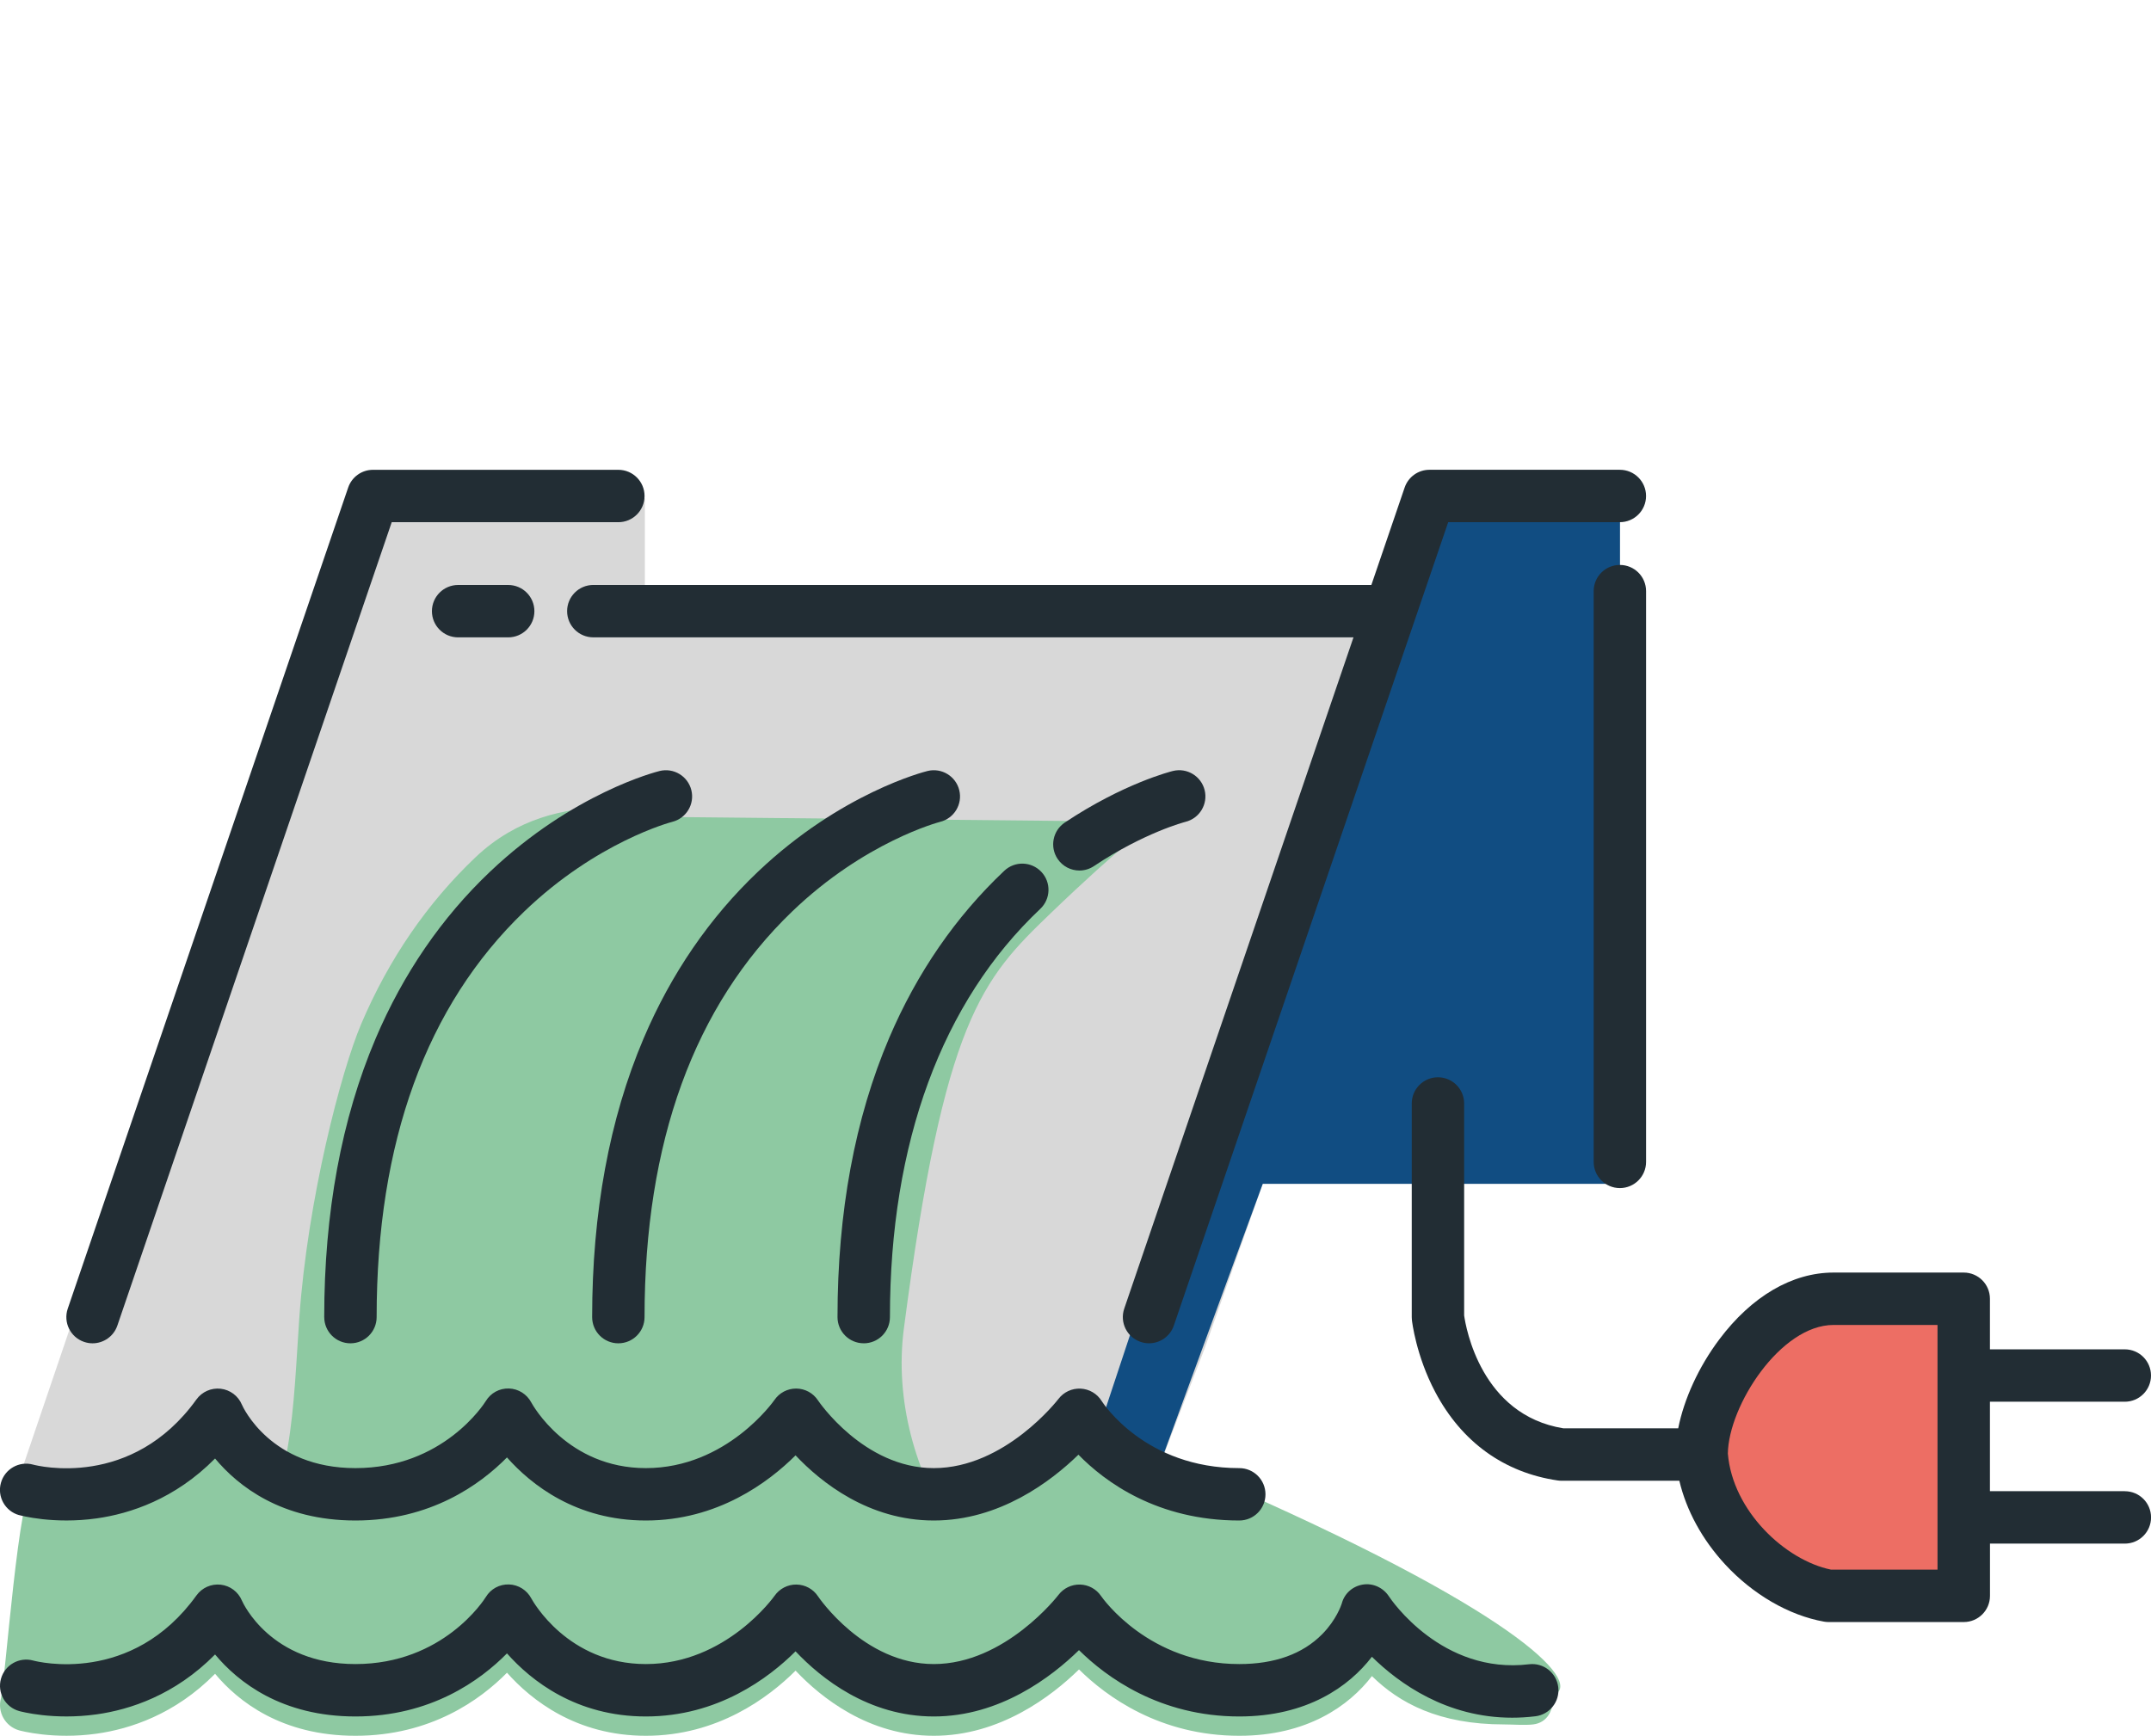 <svg enable-background="new 0 0 100 80.709" height="80.709" viewBox="0 0 100 80.709" width="100" xmlns="http://www.w3.org/2000/svg"><path d="m56.013 62.676 2.693-7.63h16.608v-31.868l-8.977-.449-1.795 5.835h-34.562v-5.386l-13.466-.449-15.71 46.232c3.784.737 6.839-.167 8.977-3.142l6.733 3.142 5.948-2.49 7.518 2.49 4.937-1.347 2.244-2.244 3.591 4.04 4.937-.449 4.489-2.693 3.591 2.244z" fill="#d8d8d8"/><path d="m75.313 55.046v-31.868h-9.875l-14.249 42.954 2.579 2.38 4.937-13.466z" fill="#114d82"/><g fill="#222d34"><path d="m3.909 62.395c.13.045.263.066.394.066.507 0 .98-.319 1.153-.825l12.755-37.355h10.536c.673 0 1.218-.545 1.218-1.218 0-.673-.545-1.218-1.218-1.218h-11.407c-.521 0-.984.331-1.153.825l-13.037 38.179c-.217.637.122 1.329.759 1.546z"/><path d="m75.308 26.268c-.673 0-1.218.545-1.218 1.218v26.539c0 .673.545 1.218 1.218 1.218s1.218-.545 1.218-1.218v-26.539c0-.673-.545-1.218-1.218-1.218z"/><path d="m27.583 27.199c-.673 0-1.218.545-1.218 1.218 0 .673.545 1.218 1.218 1.218h35.341l-10.658 31.213c-.217.637.122 1.329.759 1.546.13.045.263.066.394.066.507 0 .98-.319 1.153-.825l12.755-37.355h7.98c.673 0 1.218-.545 1.218-1.218 0-.673-.545-1.218-1.218-1.218h-8.852c-.521 0-.984.331-1.153.825l-1.547 4.53h-36.173z"/><path d="m23.626 29.636c.673 0 1.218-.545 1.218-1.218 0-.673-.545-1.218-1.218-1.218h-2.328c-.673 0-1.218.545-1.218 1.218 0 .673.545 1.218 1.218 1.218z"/></g><path d="m31.326 37.989c-.163.04-5.355-1.793-9.212 1.865-2.251 2.135-4.042 4.747-5.324 7.764-.929 2.186-2.487 8.134-2.875 13.663-.274 3.904-.319 8.801-2.563 10.147-.577.346 26.261.458 26.934.458s6.43-.123 6.056-.682c-1.795-2.693-2.754-6.114-2.321-9.428 1.873-14.361 3.627-16.238 6.81-19.298 3.377-3.246 4.797-4.247 4.864-4.264" fill="#8ec9a2"/><path d="m40.155 62.461c.673 0 1.218-.545 1.218-1.218 0-8.104 2.417-14.667 6.989-18.982.489-.462.512-1.233.05-1.722-.462-.489-1.233-.512-1.722-.05-2.261 2.133-4.061 4.747-5.35 7.767-1.595 3.738-2.404 8.107-2.404 12.986 0.0.673.545 1.218 1.218 1.218z" fill="#222d34"/><path d="m56.004 36.74c-.161-.653-.821-1.052-1.474-.892-.093.023-2.301.579-5.026 2.398-.56.374-.71 1.13-.337 1.689.235.352.621.542 1.014.542.232 0 .467-.066.675-.205 2.335-1.558 4.225-2.051 4.259-2.059.651-.162 1.049-.821.889-1.473z" fill="#222d34"/><path d="m28.747 62.461c.673 0 1.218-.545 1.218-1.218 0-8.138 2.308-14.482 6.859-18.858 3.377-3.246 6.816-4.154 6.883-4.171.652-.162 1.05-.821.889-1.473-.161-.653-.821-1.052-1.474-.892-.162.04-4.024 1.021-7.88 4.679-2.251 2.135-4.042 4.747-5.324 7.764-1.585 3.73-2.389 8.087-2.389 12.951-0.0.673.545 1.218 1.218 1.218z" fill="#222d34"/><path d="m15.074 61.243c0 .673.545 1.218 1.218 1.218.673 0 1.218-.545 1.218-1.218 0-8.138 2.308-14.482 6.859-18.858 3.377-3.246 6.816-4.154 6.883-4.171.652-.162 1.05-.821.889-1.473-.161-.653-.821-1.052-1.474-.892-.163.04-4.024 1.021-7.881 4.679-2.251 2.135-4.042 4.747-5.324 7.764-1.585 3.73-2.389 8.087-2.389 12.951z" fill="#222d34"/><path d="m57.615 69.296c-4.187 0-6.34-3.04-6.426-3.164-.22-.325-.584-.522-.976-.533-.394-.01-.767.17-1.004.482-.024.032-2.482 3.215-5.795 3.215-3.258 0-5.363-3.119-5.382-3.147-.221-.339-.598-.544-1.003-.55-.403-.007-.788.192-1.019.524-.022.032-2.252 3.173-5.982 3.173-3.63 0-5.26-2.93-5.324-3.049-.205-.388-.601-.64-1.04-.653-.44-.015-.849.208-1.076.584-.079.127-1.985 3.118-6.062 3.118-3.942 0-5.229-2.838-5.278-2.95-.17-.407-.547-.691-.985-.741-.44-.05-.87.141-1.128.499-3.01 4.184-7.389 3.083-7.593 3.028-.647-.177-1.316 9.178-1.496 9.825-.181.648.198 1.32.846 1.501.064.018 1.599.436 3.607.153 1.542-.218 3.633-.892 5.5-2.784 1.069 1.282 3.092 2.883 6.526 2.883 3.501 0 5.807-1.676 7.045-2.933 1.127 1.271 3.221 2.933 6.458 2.933 3.334 0 5.703-1.777 6.958-3.029 1.188 1.258 3.4 3.029 6.428 3.029 3.078 0 5.48-1.843 6.749-3.085 1.269 1.255 3.754 3.085 7.452 3.085 3.148 0 5.101-1.388 6.166-2.776 1.27 1.249 3.107 2.249 6.147 2.248.349 0 .976.045 1.347 0 .668-.08.978-.679.898-1.347 1.484-.47-1.195-3.621-14.557-9.539z" fill="#8ec9a2"/><path d="m.891 70.448c.064.018 1.599.436 3.607.153 1.542-.218 3.633-.892 5.5-2.784 1.069 1.282 3.092 2.883 6.526 2.883 3.5 0 5.807-1.676 7.045-2.933 1.127 1.271 3.221 2.933 6.458 2.933 3.334 0 5.703-1.777 6.958-3.029 1.188 1.258 3.4 3.029 6.428 3.029 3.058 0 5.448-1.819 6.723-3.06 1.238 1.266 3.666 3.06 7.478 3.06.673 0 1.218-.545 1.218-1.218 0-.673-.545-1.218-1.218-1.218-4.366 0-6.321-3-6.398-3.121-.211-.342-.578-.556-.979-.575-.401-.02-.787.161-1.03.481-.024.032-2.482 3.215-5.795 3.215-3.258 0-5.363-3.119-5.382-3.147-.222-.341-.6-.548-1.007-.552-.004-0-.009-0-.013-0-.402 0-.778.198-1.005.53-.022.032-2.212 3.169-5.979 3.169-3.63 0-5.26-2.93-5.324-3.049-.205-.388-.601-.64-1.04-.653-.439-.015-.849.208-1.076.584-.079.127-1.985 3.118-6.062 3.118-3.942 0-5.229-2.838-5.278-2.95-.17-.407-.547-.691-.986-.741-.438-.05-.87.141-1.128.499-3.009 4.183-7.386 3.084-7.593 3.029-.647-.178-1.316.201-1.496.848-.181.648.198 1.32.846 1.501z" fill="#222d34"/><path d="m71.088 77.384c-4.052.488-6.42-3.009-6.516-3.155-.265-.406-.742-.63-1.22-.549-.476.08-.856.42-.975.887-.023.071-.254.758-.909 1.42-.91.921-2.207 1.388-3.854 1.388-4.187 0-6.34-3.04-6.426-3.164-.22-.325-.584-.522-.976-.533-.394-.01-.767.17-1.004.482-.024.032-2.482 3.215-5.795 3.215-3.258 0-5.363-3.119-5.382-3.147-.221-.339-.598-.544-1.003-.55-.403-.007-.788.192-1.019.524-.022.032-2.252 3.173-5.982 3.173-3.63 0-5.26-2.93-5.324-3.049-.205-.388-.601-.64-1.04-.653-.44-.015-.849.208-1.076.584-.079.127-1.985 3.118-6.062 3.118-3.942 0-5.229-2.838-5.278-2.95-.17-.407-.547-.691-.985-.741-.44-.05-.87.141-1.128.499-3.01 4.184-7.389 3.083-7.593 3.028-.647-.177-1.316.201-1.496.848-.181.648.198 1.32.846 1.501.064.018 1.599.436 3.607.153 1.542-.218 3.633-.892 5.5-2.784 1.069 1.282 3.092 2.883 6.526 2.883 3.501 0 5.807-1.676 7.045-2.933 1.127 1.271 3.221 2.933 6.458 2.933 3.334 0 5.703-1.777 6.958-3.029 1.188 1.258 3.4 3.029 6.428 3.029 3.078 0 5.48-1.843 6.749-3.085 1.269 1.255 3.754 3.085 7.452 3.085 3.148 0 5.101-1.388 6.166-2.776 1.27 1.249 3.48 2.833 6.52 2.833.349 0 .709-.021 1.079-.066.668-.08 1.144-.687 1.064-1.355-.08-.668-.687-1.144-1.355-1.064z" fill="#222d34"/><path d="m91.023 60.432v13.914h-6.733l-4.04-2.693-1.347-4.04 1.347-3.591 2.693-2.244 3.142-1.347z" fill="#ed6e64"/><path d="m98.782 69.337h-6.27v-4.16h6.27c.673 0 1.218-.545 1.218-1.218 0-.673-.545-1.218-1.218-1.218h-6.27v-2.352c0-.673-.545-1.218-1.218-1.218h-6.053c-1.922 0-3.809 1.104-5.313 3.11-.958 1.277-1.639 2.773-1.908 4.133h-5.335c-3.837-.619-4.539-4.696-4.617-5.249v-9.856c0-.673-.545-1.218-1.218-1.218s-1.218.545-1.218 1.218v9.934c0 .045.002.089.007.133.007.067.191 1.66 1.085 3.35 1.23 2.325 3.198 3.746 5.692 4.112.058.009.117.013.177.013h5.479c.328 1.384 1.061 2.733 2.126 3.887 1.293 1.401 2.968 2.372 4.597 2.664.071.013.143.019.215.019h6.286c.673 0 1.218-.545 1.218-1.218v-2.429h6.27c.673 0 1.218-.545 1.218-1.218 0-.673-.545-1.218-1.218-1.218zm-8.707 3.647h-4.952c-2.12-.436-4.572-2.721-4.795-5.396.031-2.219 2.443-5.981 4.912-5.981h4.835v11.377z" fill="#222d34"/></svg>
